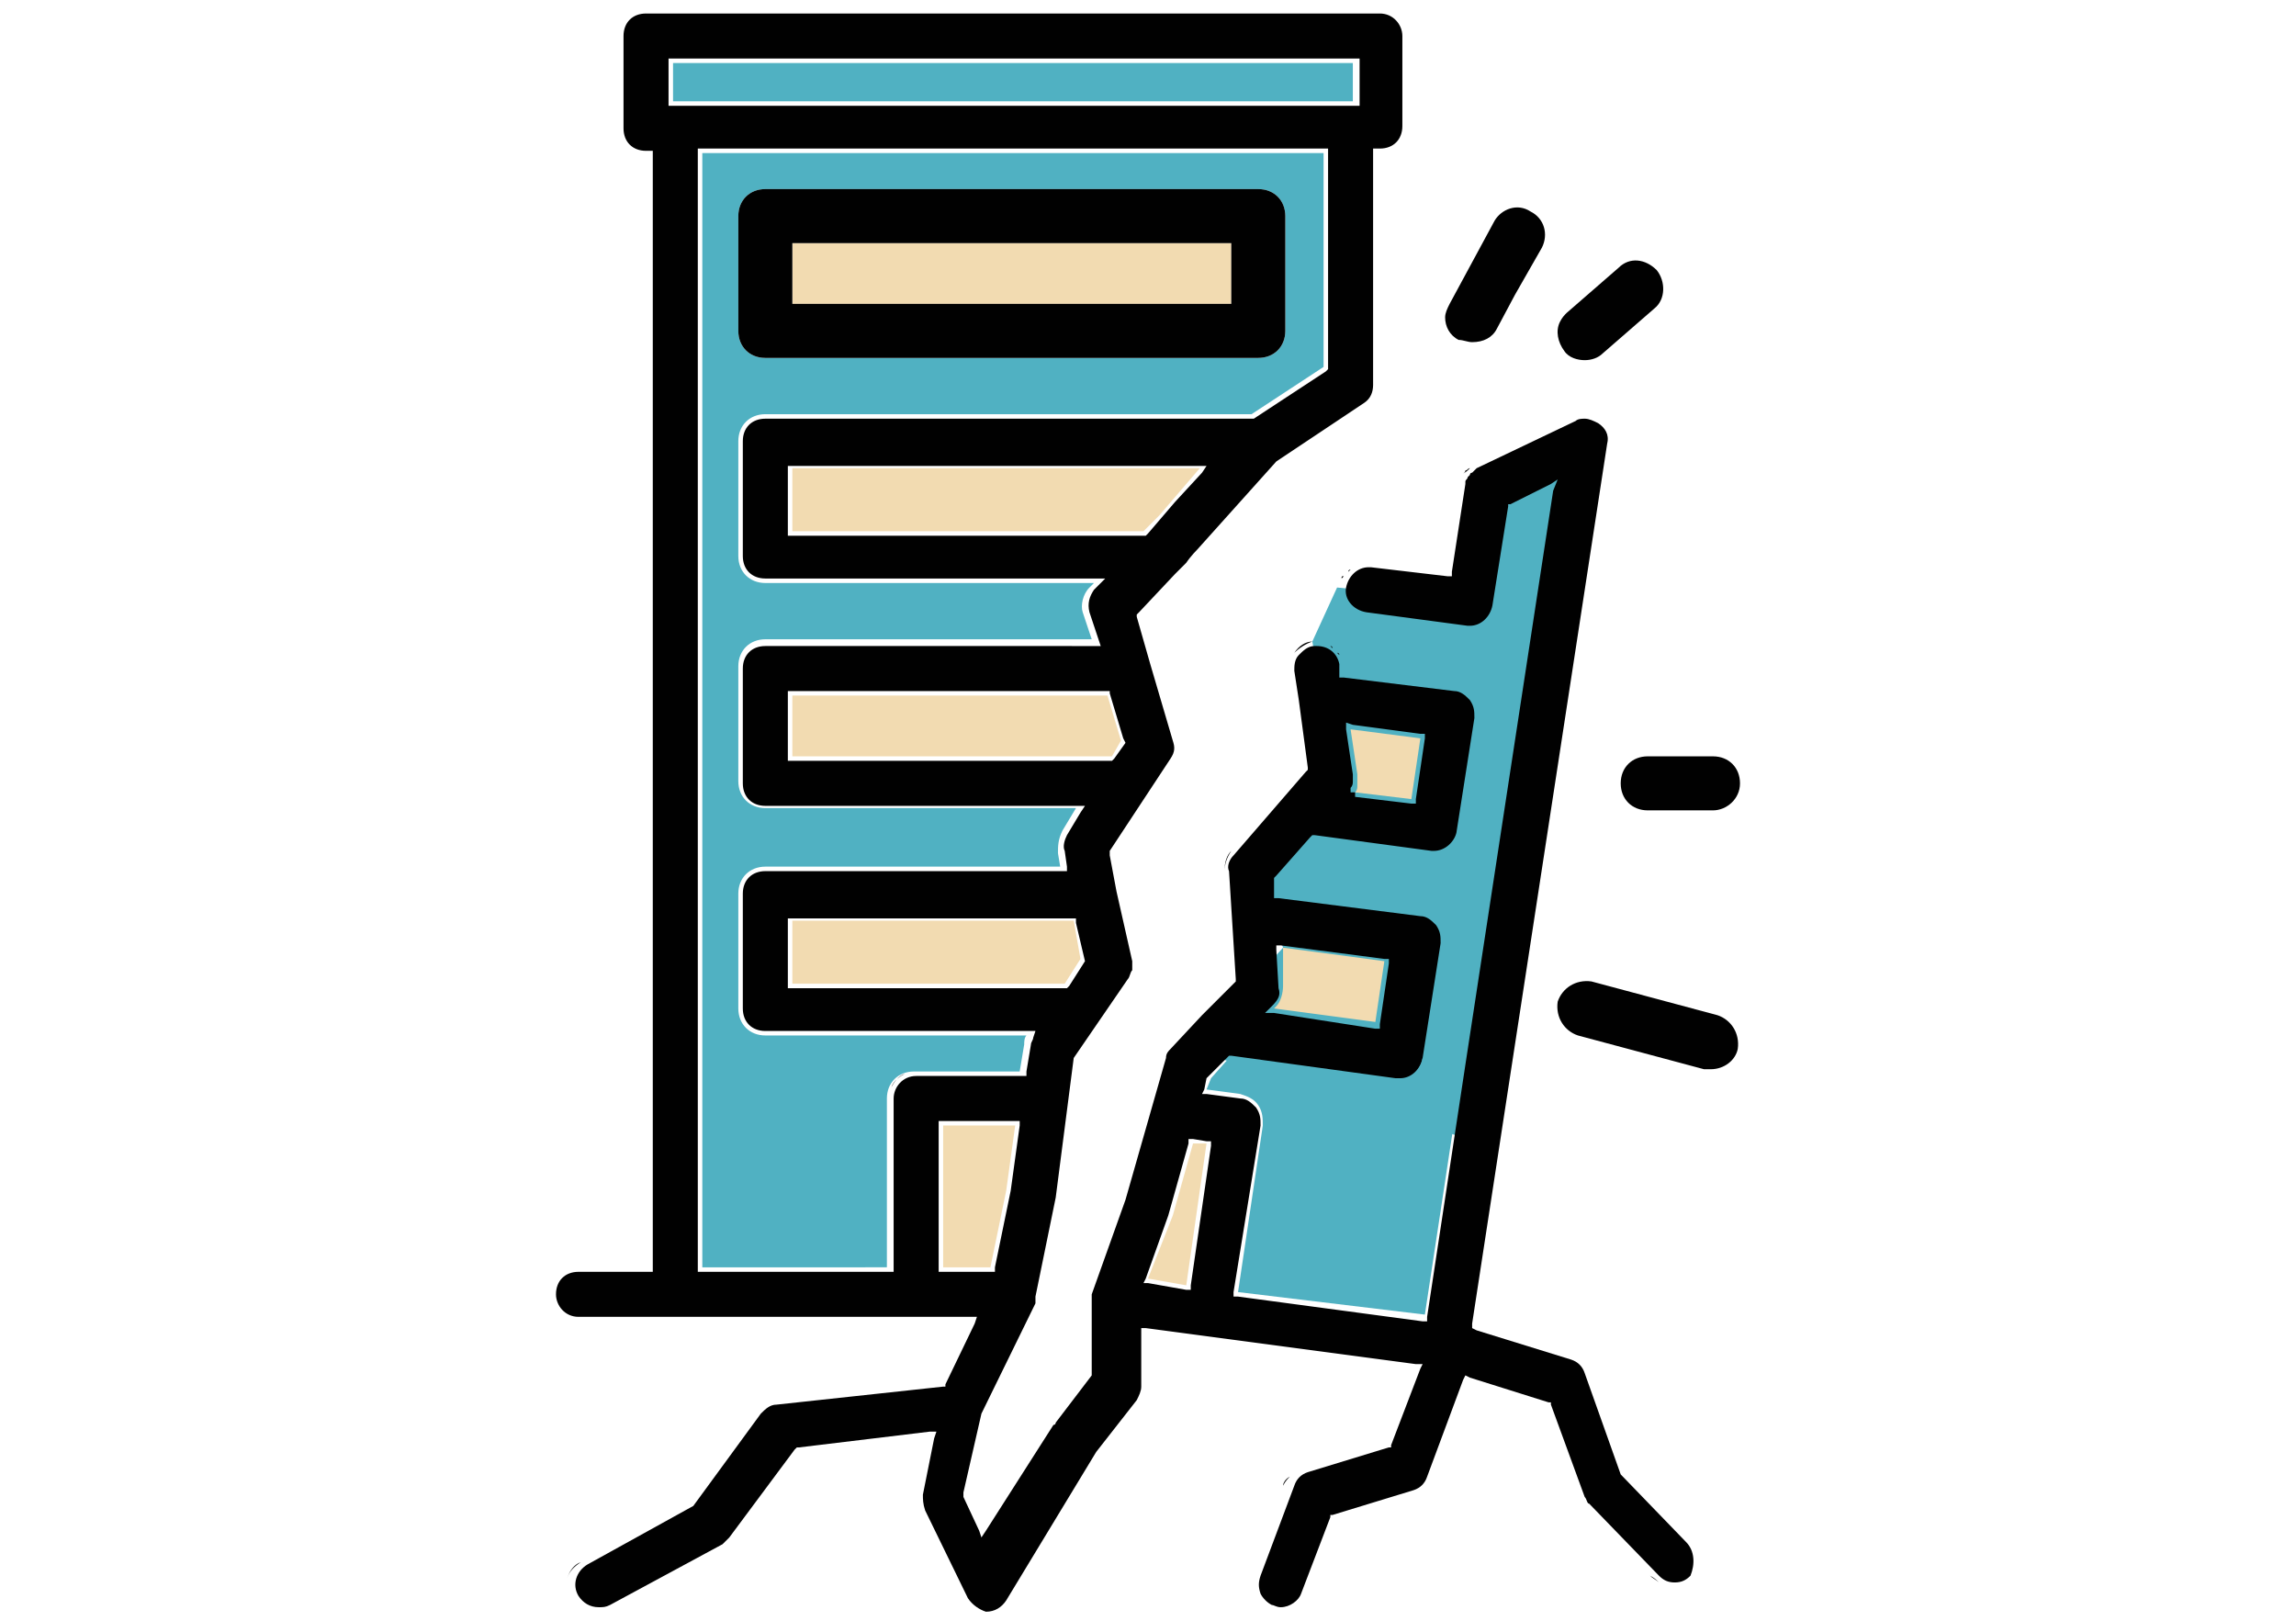 <?xml version="1.0" encoding="utf-8"?>
<!-- Generator: Adobe Illustrator 25.2.1, SVG Export Plug-In . SVG Version: 6.00 Build 0)  -->
<svg version="1.1" id="Layer_1" xmlns="http://www.w3.org/2000/svg" xmlns:xlink="http://www.w3.org/1999/xlink" x="0px" y="0px"
	 viewBox="0 0 102 72" style="enable-background:new 0 0 102 72;" xml:space="preserve">
<style type="text/css">
	.st0{fill:#50B1C2;}
	.st1{fill:#F2DBB1;}
	.st2{fill:#010101;}
</style>
<g>
	<polygon class="st0" points="58.3,28.5 59.4,26.1 65.4,26.7 65.9,22.2 70.3,19.9 65.8,50.8 52.9,46.6 57,42.1 55.8,38.5 57.1,36 
		59.1,33 	"/>
	<rect x="35.2" y="10.8" class="st1" width="19.5" height="2.7"/>
	<polygon class="st1" points="53.3,20.8 52.1,22.2 51.5,22.9 50.8,23.6 35.2,23.6 35.2,20.8 	"/>
	<path class="st1" d="M63.1,32.8l-0.4,2.7l-2.5-0.3c0,0,0,0,0,0c0.1-0.1,0.1-0.2,0.1-0.3c0,0,0,0,0-0.1c0-0.1,0-0.2,0-0.4l-0.3-2
		L63.1,32.8z"/>
	<polygon class="st1" points="49.2,30.9 49.8,32.9 49.4,33.6 35.2,33.6 35.2,30.9 	"/>
	<polygon class="st1" points="45.1,50 44.7,52.9 44,56.3 41.9,56.3 41.9,50 	"/>
	<polygon class="st1" points="53.6,50.8 52.7,57.1 51,56.8 52.1,54 53,50.8 	"/>
	<path class="st1" d="M61.5,42.7l-0.4,2.7l-4.5-0.6l0.1-0.1c0.2-0.2,0.3-0.6,0.3-0.9L57,42.1L61.5,42.7z"/>
	<polygon class="st0" points="60.1,2.8 60.1,4.5 60,4.5 30,4.5 29.9,4.5 29.9,2.8 	"/>
	<path class="st2" d="M76.3,45.1c0.6,0.2,1,0.8,0.9,1.5c-0.1,0.5-0.6,0.9-1.2,0.9c-0.1,0-0.2,0-0.3,0L70.1,46
		c-0.6-0.2-1-0.8-0.9-1.5c0.2-0.6,0.8-1,1.5-0.9L76.3,45.1z"/>
	<path class="st2" d="M76.1,33.6c0.7,0,1.2,0.5,1.2,1.2S76.7,36,76.1,36h-2.9c-0.7,0-1.2-0.5-1.2-1.2s0.5-1.2,1.2-1.2H76.1z"/>
	<g>
		<path class="st2" d="M39.6,48.3c0.1-0.3,0.4-0.5,0.6-0.6C39.9,47.8,39.7,48.1,39.6,48.3z"/>
		<path class="st2" d="M74.5,70.3c0,0,0.1,0,0.1,0C74.6,70.3,74.5,70.3,74.5,70.3z"/>
		<path class="st2" d="M74.9,68.5l-2.9-3l0,0l0,0L70.4,61c-0.1-0.3-0.3-0.5-0.6-0.6l-4.2-1.3l-0.2-0.1l0-0.2l6-39.1
			c0.1-0.4-0.1-0.7-0.4-0.9c-0.2-0.1-0.4-0.2-0.6-0.2c-0.1,0-0.3,0-0.4,0.1l-4.4,2.1c0,0,0,0-0.1,0.1c0,0-0.1,0.1-0.1,0.1
			c-0.1,0-0.1,0.1-0.1,0.1c0,0-0.1,0.1-0.1,0.1c0,0.1-0.1,0.1-0.1,0.2l0,0l0,0.1l-0.6,3.9l0,0.2l-0.2,0l-3.4-0.4c-0.1,0-0.1,0-0.1,0
			c-0.5,0-0.9,0.4-1,0.9c-0.1,0.5,0.3,1,0.9,1.1l4.5,0.6c0,0,0.1,0,0.1,0c0,0,0,0,0,0c0.5,0,0.9-0.4,1-0.9l0.7-4.4l0-0.1l0.1,0
			l1.8-0.9l0.3-0.2L69,21.8l-3.9,25.5l-1.7,11.2l0,0.2l-0.2,0L55,57.6l-0.2,0l0-0.2L56,50c0-0.3,0-0.5-0.2-0.8
			c-0.2-0.2-0.4-0.4-0.7-0.4l-1.5-0.2l-0.2,0l0.1-0.2l0.1-0.5l0,0l0,0l0.9-0.9l0.1-0.1l0.1,0l7.3,1c0,0,0,0,0,0c0,0,0,0,0.1,0
			c0,0,0,0,0.1,0c0.5,0,0.9-0.4,1-0.9l0.8-5.1c0-0.3,0-0.5-0.2-0.8c-0.2-0.2-0.4-0.4-0.7-0.4l-6.3-0.8l-0.2,0l0-0.2l0-0.6l0-0.1
			l0.1-0.1l1.5-1.7l0.1-0.1l0.1,0l5.2,0.7c0,0,0.1,0,0.1,0c0,0,0,0,0,0c0.5,0,0.9-0.4,1-0.8l0.8-5.1c0-0.3,0-0.5-0.2-0.8
			c-0.2-0.2-0.4-0.4-0.7-0.4l-4.9-0.6l-0.2,0l0-0.2l0-0.4c-0.1-0.5-0.5-0.8-1-0.8c0,0-0.1,0-0.1,0c-0.3,0-0.5,0.2-0.7,0.4
			c-0.2,0.2-0.2,0.5-0.2,0.7l0.2,1.3l0.4,3l0,0.1L58,34.3L54.8,38c-0.2,0.2-0.3,0.5-0.2,0.7l0.3,4.8l0,0.1l-0.1,0.1L53.5,45v0
			l-0.1,0.1L52,46.6c-0.1,0.1-0.2,0.2-0.2,0.4l-0.6,2.1l0,0l0,0L50,53.3l-1.5,4.2c0,0.1,0,0.2,0,0.3v0l0,0v3.1V61l0,0.1l-1.6,2.1
			c0,0,0,0.1-0.1,0.1L43.8,68l-0.2,0.3L43.5,68l-0.7-1.5l0-0.1l0-0.1l0.8-3.5l2.4-4.9c0,0,0-0.1,0-0.1c0,0,0,0,0-0.1c0,0,0,0,0-0.1
			l0.9-4.4l0.8-6.2l0,0l0,0l2.4-3.5c0.1-0.1,0.1-0.3,0.2-0.4c0-0.1,0-0.3,0-0.4l-0.7-3.1l-0.3-1.6l0-0.1l0-0.1l2.7-4.1
			c0.2-0.3,0.2-0.5,0.1-0.8l-1-3.4l-0.6-2.1l0-0.1l0.1-0.1l1.6-1.7c0,0,0.3-0.3,0.5-0.5c0.2-0.3,0.5-0.6,0.5-0.6l3.5-3.9l0,0l0,0
			l3.9-2.6c0.3-0.2,0.4-0.5,0.4-0.8v-2.9V6.8V6.6h0.2h0.1c0.6,0,1-0.4,1-1V1.6c0-0.5-0.4-1-1-1H28.7c-0.6,0-1,0.4-1,1v4.1
			c0,0.6,0.4,1,1,1h0.1H29v0.2v49.4v0.2h-0.2h-3.1c-0.6,0-1,0.4-1,1c0,0.5,0.4,1,1,1H30h7h3.7h2.4h0.3l-0.1,0.3L42,61.5l0,0.1
			l-0.1,0l-7.4,0.8c-0.3,0-0.5,0.2-0.7,0.4l-3,4.1l0,0l0,0l-4.7,2.6c-0.5,0.3-0.7,0.9-0.4,1.4c0.2,0.3,0.5,0.5,0.9,0.5
			c0.2,0,0.3,0,0.5-0.1l5-2.7c0.1-0.1,0.2-0.2,0.3-0.3l2.9-3.9l0.1-0.1l0.1,0l5.8-0.7l0.3,0l-0.1,0.3l-0.5,2.5c0,0.2,0,0.4,0.1,0.7
			l1.9,3.9c0.2,0.3,0.5,0.5,0.8,0.6c0.4,0,0.7-0.2,0.9-0.5l4-6.6l1.8-2.3c0.1-0.2,0.2-0.4,0.2-0.6v-2.1V59l0.2,0l12,1.6l0.3,0
			l-0.1,0.2l-1.3,3.4l0,0.1l-0.1,0l-3.6,1.1c-0.3,0.1-0.5,0.3-0.6,0.6l-1.5,4c-0.1,0.3-0.1,0.5,0,0.8c0.1,0.2,0.3,0.4,0.5,0.5
			c0.1,0,0.2,0.1,0.4,0.1c0.4,0,0.8-0.3,0.9-0.6l1.3-3.4l0-0.1l0.1,0l3.6-1.1c0.3-0.1,0.5-0.3,0.6-0.6l1.6-4.3l0.1-0.2l0.2,0.1
			l3.5,1.1l0.1,0l0,0.1l1.5,4.1c0.1,0.1,0.1,0.3,0.2,0.3l3.1,3.2c0.2,0.2,0.4,0.3,0.7,0.3c0.3,0,0.5-0.1,0.7-0.3
			C75.3,69.5,75.3,68.9,74.9,68.5z M60.1,32.2l3,0.4l0.2,0l0,0.2l-0.4,2.7l0,0.2l-0.2,0l-2.5-0.3l0-0.2l-0.2,0l0-0.1l0-0.1
			c0.1-0.1,0.1-0.2,0.1-0.3v0l0,0c0-0.1,0-0.2,0-0.3l-0.3-2l0-0.3L60.1,32.2z M56.5,44.7L56.5,44.7c0.3-0.3,0.4-0.5,0.3-0.8
			l-0.1-1.7l0-0.2l0.2,0l4.6,0.6l0.2,0l0,0.2l-0.4,2.7l0,0.2l-0.2,0L56.6,45L56.2,45L56.5,44.7z M48.2,42.7l-0.7,1.1l-0.1,0.1h-0.1
			H35.2H35v-0.2v-2.7v-0.2h0.2h12.4h0.2l0,0.2l0.4,1.7L48.2,42.7L48.2,42.7z M50,33l-0.5,0.7l-0.1,0.1h-0.1H35.2H35v-0.2v-2.7v-0.2
			h0.2h14h0.1l0,0.1l0.6,2L50,33L50,33z M53.4,21l-1.2,1.3L51.6,23L51,23.7l-0.1,0.1h-0.1H35.2H35v-0.2v-2.7v-0.2h0.2h18h0.4
			L53.4,21z M29.9,4.7h-0.2V4.5V2.8V2.6h0.2h30.3h0.2v0.2v1.7v0.2h-0.2H60H30H29.9z M39.7,48.8v7.5v0.2h-0.2H37h-5.8H31v-0.2V6.8
			V6.6h0.2h27.6H59v0.2v9.5v0.1l-0.1,0.1l-3.2,2.1l0,0h-0.1H34c-0.6,0-1,0.4-1,1v5.1c0,0.6,0.4,1,1,1h14.6h0.5l-0.3,0.3l-0.2,0.2
			c-0.2,0.3-0.3,0.6-0.2,1l0.4,1.2l0.1,0.3h-0.3H34c-0.6,0-1,0.4-1,1v5.1c0,0.6,0.4,1,1,1h13.8h0.4L48,36.1l-0.6,1
			c-0.1,0.2-0.2,0.5-0.1,0.7l0.1,0.7l0,0.2h-0.2H34c-0.6,0-1,0.4-1,1v5.1c0,0.6,0.4,1,1,1h11.6H46l-0.1,0.3c0,0.1-0.1,0.2-0.1,0.3
			l-0.2,1.2l0,0.2h-0.2h-4.7C40.1,47.8,39.7,48.3,39.7,48.8z M41.9,56.5h-0.2v-0.2V50v-0.2h0.2h3.2h0.2l0,0.2l-0.4,2.9l-0.7,3.4
			l0,0.2H44H41.9z M53.8,50.9l-0.9,6.2l0,0.2l-0.2,0L51,57l-0.2,0l0.1-0.2l1-2.8l0.9-3.2l0-0.2l0.2,0l0.6,0.1l0.2,0L53.8,50.9z"/>
		<polygon class="st2" points="50.6,59.2 62.6,60.8 50.6,59.2 		"/>
		<path class="st2" d="M25.8,69.4l4.7-2.6L25.8,69.4c-0.3,0.2-0.5,0.4-0.6,0.7C25.3,69.8,25.5,69.5,25.8,69.4z"/>
		<path class="st2" d="M57,66c0.1-0.2,0.2-0.3,0.3-0.4C57.1,65.7,57,65.9,57,66z"/>
		<polygon class="st2" points="51,49.1 49.8,53.3 48.3,57.4 49.8,53.3 		"/>
		<polygon class="st2" points="48,42.6 47.3,43.7 48,42.6 47.7,40.9 		"/>
		<polygon class="st2" points="62.6,35.5 63.1,32.8 62.6,35.5 		"/>
		<polygon class="st2" points="49.8,32.9 49.4,33.6 49.8,32.9 49.2,30.9 		"/>
		<path class="st2" d="M47,37.4c0,0.2,0,0.3,0,0.5l0.1,0.7L47,37.9C47,37.7,47,37.6,47,37.4z"/>
		<polygon class="st2" points="50.8,23.6 51.5,22.9 50.8,23.6 		"/>
		<polygon class="st2" points="55.6,18.4 58.8,16.3 55.6,18.4 		"/>
		<path class="st2" d="M59.1,28.7c0,0,0.1,0.1,0.1,0.1C59.2,28.7,59.1,28.7,59.1,28.7z"/>
		<path class="st2" d="M59.5,29.1c0,0-0.1-0.1-0.1-0.1C59.4,29,59.5,29,59.5,29.1z"/>
		<path class="st2" d="M51.7,46.7c0,0.1-0.1,0.2-0.1,0.3L51,49.1l0.6-2.1C51.6,46.9,51.7,46.8,51.7,46.7z"/>
		<path class="st2" d="M60.3,25.1c0.1,0,0.1,0,0.2,0C60.4,25.1,60.3,25.1,60.3,25.1z"/>
		<path class="st2" d="M59.6,25.7c0,0,0.1-0.1,0.1-0.1C59.6,25.6,59.6,25.6,59.6,25.7z"/>
		<path class="st2" d="M59.9,25.4c0,0,0.1-0.1,0.1-0.1C60,25.3,59.9,25.3,59.9,25.4z"/>
		<path class="st2" d="M73.3,70c0.1,0.1,0.3,0.2,0.4,0.3C73.6,70.2,73.5,70.1,73.3,70z"/>
		<path class="st2" d="M65.3,20.8c-0.1,0-0.1,0.1-0.2,0.1C65.1,21,65,21,65,21.1c0-0.1,0.1-0.1,0.2-0.2S65.3,20.8,65.3,20.8z"/>
		<path class="st2" d="M58.7,28.5c0.1,0,0.1,0,0.2,0C58.8,28.5,58.7,28.5,58.7,28.5z"/>
		<path class="st2" d="M57.5,29c0.2-0.2,0.5-0.4,0.8-0.5C58,28.5,57.7,28.7,57.5,29z"/>
		<path class="st2" d="M57.9,34.1l-3.2,3.7c-0.2,0.2-0.3,0.5-0.3,0.9c0-0.3,0.1-0.6,0.3-0.9L57.9,34.1z"/>
		<polygon class="st2" points="68.8,21.7 65,47.2 68.8,21.7 		"/>
		<polygon class="st2" points="58.3,37.3 58.3,37.3 63.5,38 		"/>
		<path class="st2" d="M73.9,70.3c0.1,0,0.2,0.1,0.3,0.1C74.1,70.4,74,70.3,73.9,70.3z"/>
	</g>
	<path class="st2" d="M73.6,12c0.4,0.5,0.4,1.3-0.1,1.7l-2.3,2c-0.2,0.2-0.5,0.3-0.8,0.3c-0.3,0-0.7-0.1-0.9-0.4
		c-0.3-0.4-0.4-0.9-0.2-1.3c0.1-0.2,0.2-0.3,0.3-0.4l2.3-2C72.4,11.4,73.1,11.5,73.6,12z"/>
	<path class="st2" d="M68,9.4c0.6,0.3,0.8,1,0.5,1.6l-1.2,2.1l-0.8,1.5c-0.2,0.4-0.6,0.6-1.1,0.6c-0.2,0-0.4-0.1-0.6-0.1
		c-0.4-0.2-0.6-0.6-0.6-1c0-0.2,0.1-0.4,0.2-0.6l2-3.7C66.7,9.3,67.4,9,68,9.4z"/>
	<path class="st0" d="M65,47.2l-1.7,11.2L55,57.4l1.1-7.4c0-0.3,0-0.6-0.2-0.9c-0.2-0.3-0.5-0.4-0.8-0.5l-1.5-0.2l0.2-0.5l0.8-0.9
		l7.3,1c0,0,0.1,0,0.1,0c0.6,0,1.1-0.4,1.2-1L65,47.2z"/>
	<path class="st0" d="M58.8,6.8v9.5l-3.2,2.1H34c-0.7,0-1.2,0.5-1.2,1.2v5.1c0,0.7,0.5,1.2,1.2,1.2h14.6l-0.2,0.2
		c-0.3,0.3-0.4,0.8-0.3,1.1l0.4,1.2H34c-0.7,0-1.2,0.5-1.2,1.2v5.1c0,0.7,0.5,1.2,1.2,1.2h13.8l-0.6,1C47,37.3,47,37.6,47,37.9
		l0.1,0.6H34c-0.7,0-1.2,0.5-1.2,1.2v5.1c0,0.7,0.5,1.2,1.2,1.2h11.6c-0.1,0.1-0.1,0.3-0.1,0.4l-0.2,1.2h-4.7
		c-0.7,0-1.2,0.5-1.2,1.2v7.5H37h-5.8V6.8H58.8z M57.1,14.7V9.6c0-0.7-0.5-1.2-1.2-1.2H34c-0.7,0-1.2,0.5-1.2,1.2v5.1
		c0,0.7,0.5,1.2,1.2,1.2h21.9C56.6,15.9,57.1,15.4,57.1,14.7z"/>
	<path class="st2" d="M57.1,9.6v5.1c0,0.7-0.5,1.2-1.2,1.2H34c-0.7,0-1.2-0.5-1.2-1.2V9.6c0-0.7,0.5-1.2,1.2-1.2h21.9
		C56.6,8.4,57.1,8.9,57.1,9.6z M54.7,13.5v-2.7H35.2v2.7H54.7z"/>
	<polygon class="st1" points="47.7,40.9 48,42.6 47.3,43.7 35.2,43.7 35.2,40.9 	"/>
</g>
</svg>
